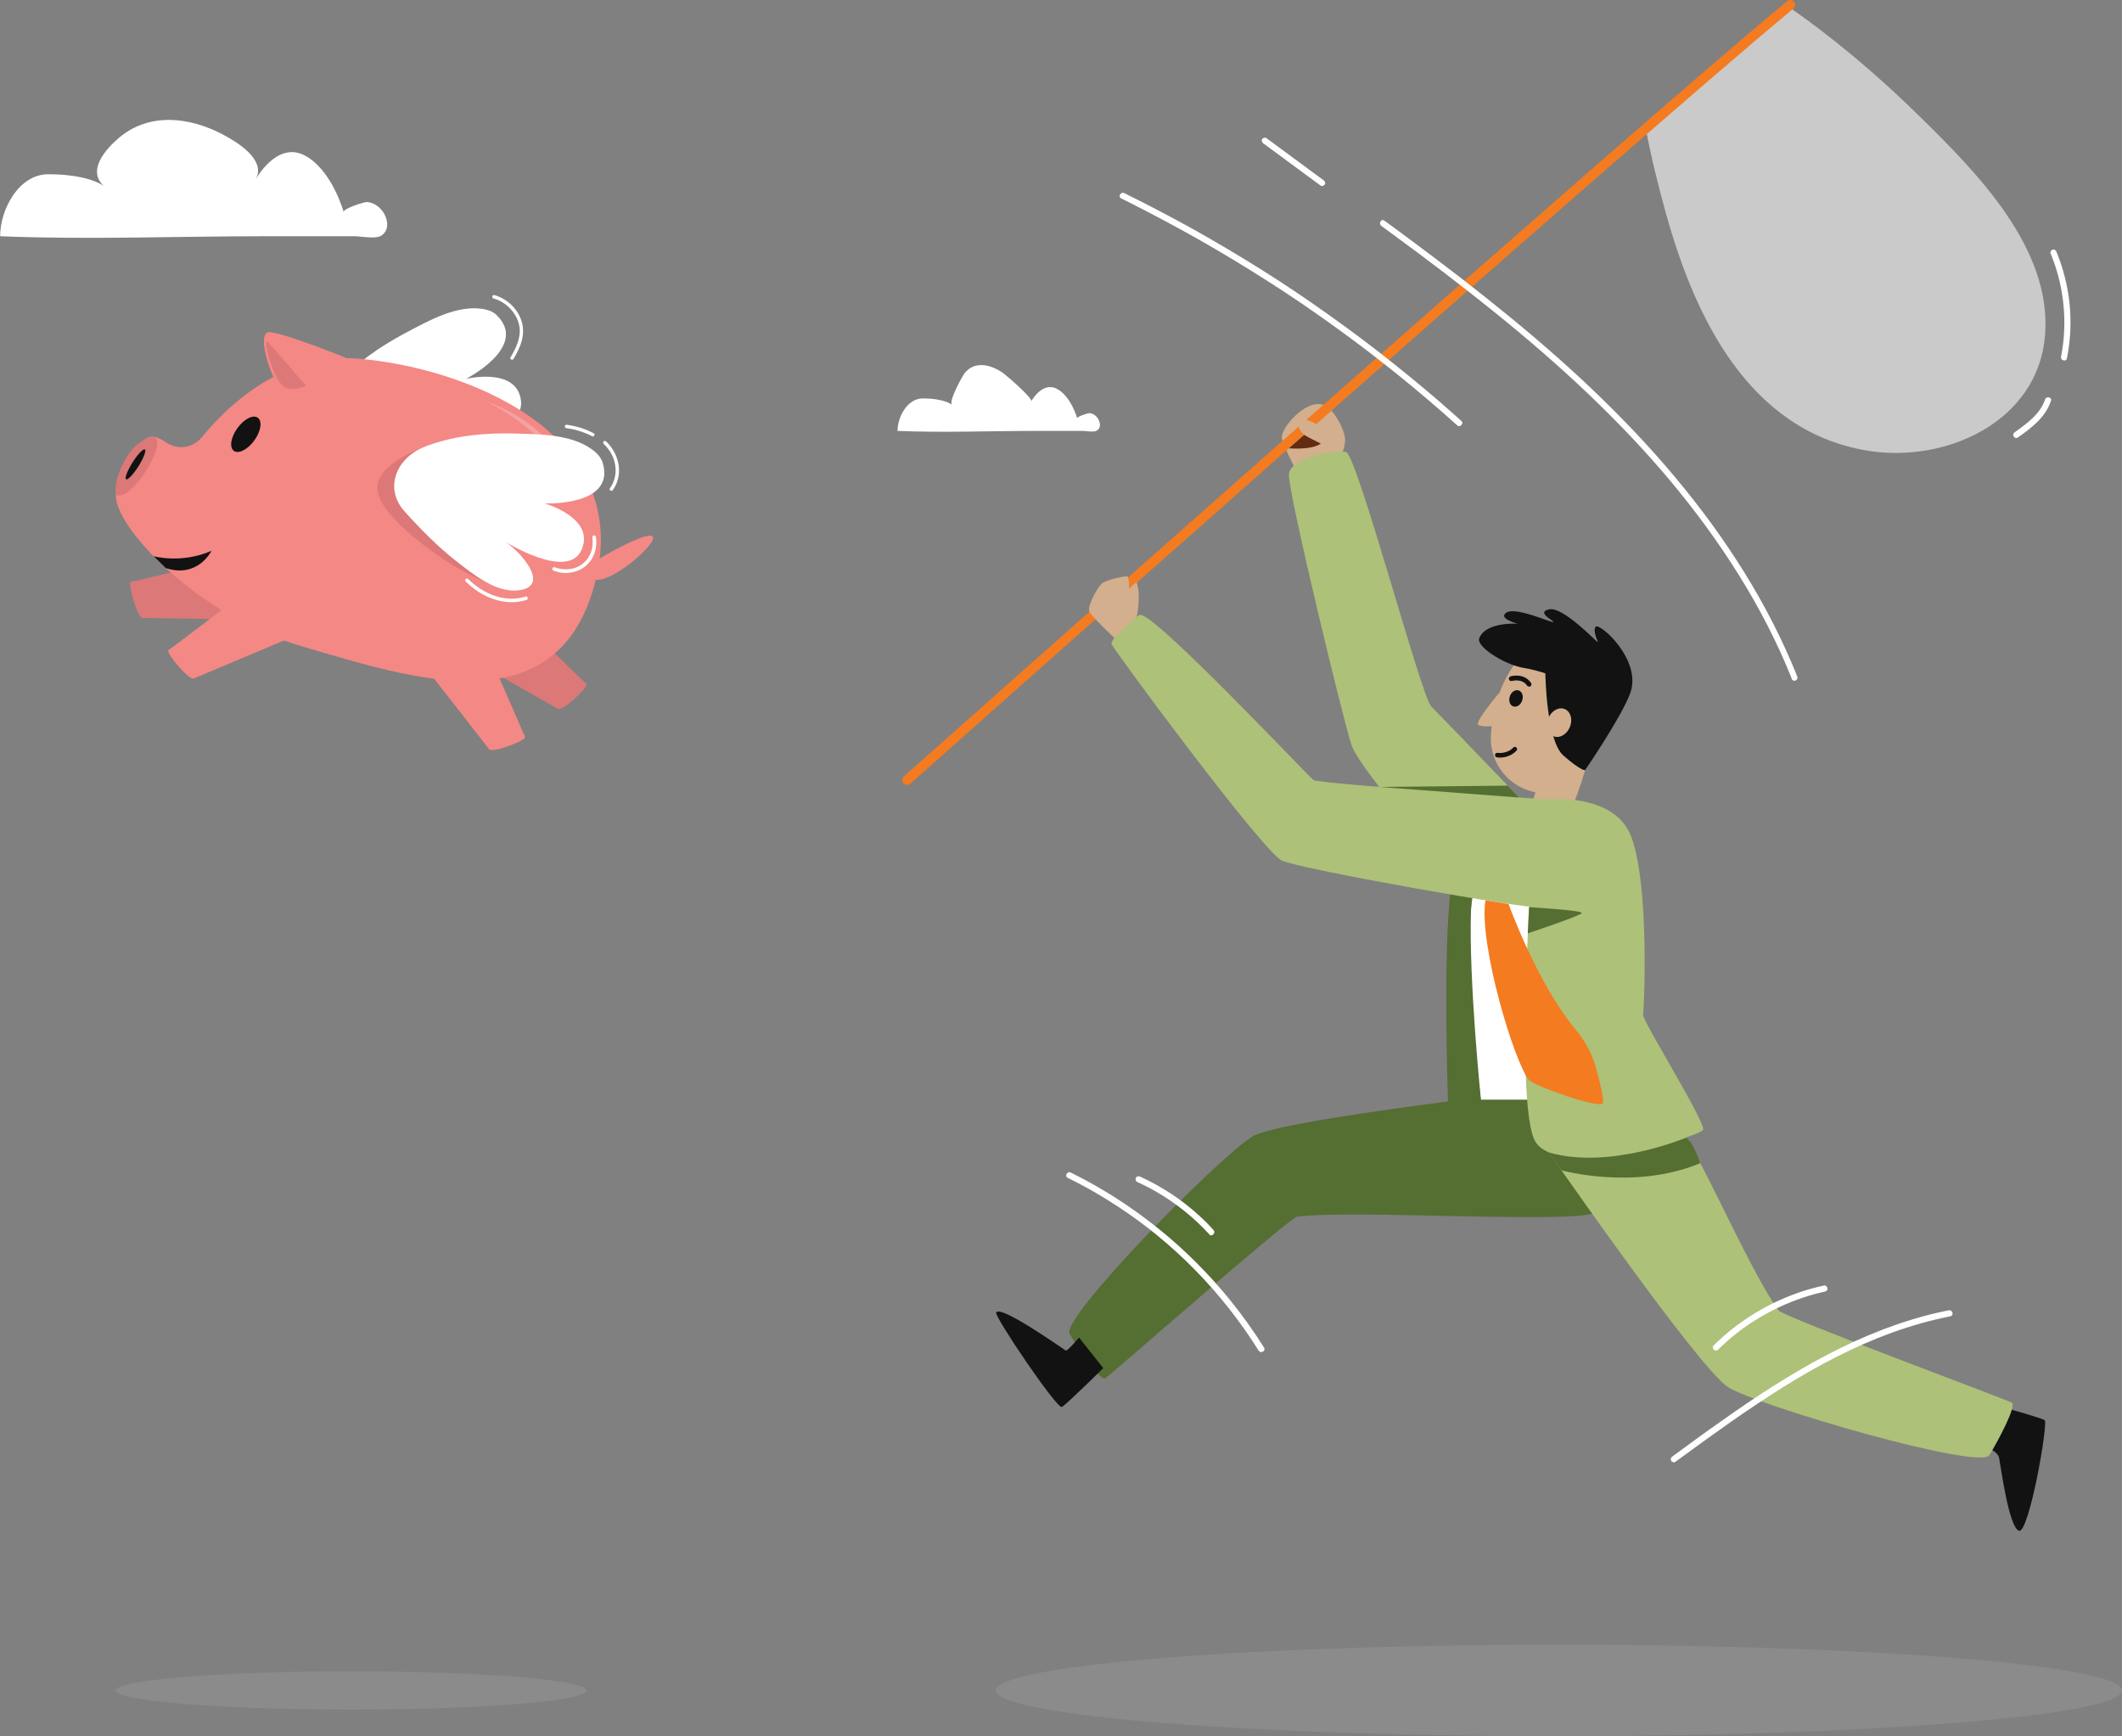 <?xml version="1.0" encoding="UTF-8"?>
<svg xmlns="http://www.w3.org/2000/svg" id="Layer_2" data-name="Layer 2" viewBox="0 0 147.6 120.75">
  <rect x="0" y="0" width="147.6" height="120.75" fill="#808080" stroke="none"/>
  <defs>
    <style>
      .cls-1 {
        fill: #f48885;
      }

      .cls-2 {
        fill: #556e32;
      }

      .cls-3 {
        fill: #d3af8d;
      }

      .cls-4 {
        opacity: .58;
      }

      .cls-4, .cls-5, .cls-6 {
        fill: #fff;
      }

      .cls-7 {
        fill: #121212;
      }

      .cls-8 {
        fill: #dc7878;
      }

      .cls-9 {
        fill: #612c0f;
      }

      .cls-10 {
        fill: #f4a2a3;
      }

      .cls-11 {
        fill: #f47b20;
      }

      .cls-12 {
        fill: #adc178;
      }

      .cls-6 {
        opacity: .09;
      }
    </style>
  </defs>
  <g id="Dimensions">
    <g>
      <g>
        <g>
          <path class="cls-4" d="M124.22.34c3.31,2.28,6.43,4.93,9.3,7.75,3.95,3.88,9.19,9.14,8.73,15.18-.46,6.1-6.99,9-12.44,8.06-8.15-1.4-11.89-9.2-13.9-16.37-.57-2.05-1.09-4.12-1.47-6.22L124.22.34Z"></path>
          <path class="cls-3" d="M93.07,32.12s.65-1.06.45-1.85c-.2-.79-.83-1.84-1.4-2.08-1.25-.54-3.12,1.64-2.95,2.33.16.65,1.15,2.52,1.15,2.52l2.75-.91Z"></path>
          <path class="cls-7" d="M137.31,100.37s1.61.36,1.74,1.02c.13.66.67,4.77,1.37,5.07.7.3,2.07-7.51,1.8-7.69-.26-.18-4.09-1.23-4.09-1.23l-.83,2.83Z"></path>
          <path class="cls-2" d="M109.06,75.6s-19.73,2.18-21.89,3.41-13.42,12.67-12.77,13.75c.64,1.09,2.13,3.31,2.48,3.1.35-.22,12.81-11.17,13.34-11.24,3.93-.52,19.54.54,20.83-.32,1.67-1.12-1.98-8.7-1.98-8.7Z"></path>
          <path class="cls-12" d="M106.82,78.83s11.28,16.34,13.39,17.65c2.11,1.32,17.51,5.8,18.17,4.72.65-1.08,1.91-3.44,1.55-3.65-.36-.21-15.91-5.98-16.22-6.41-2.32-3.21-6.26-12.89-7.63-13.61-1.77-.94-9.25,1.3-9.25,1.3Z"></path>
          <path class="cls-12" d="M110.3,60.27s-10.07-10.46-10.75-11.14c-.69-.68-5.15-17.47-5.92-17.69-.76-.22-3.91.39-3.98,1.56-.07,1.16,3.75,17,4.36,18.83.61,1.83,8.05,10.2,8.05,10.2l8.24-1.75Z"></path>
          <path class="cls-5" d="M112.48,76.48s2.95-19.57-3.45-20.78c-10.29-1.95-6.03,20.78-6.03,20.78h9.48Z"></path>
          <path class="cls-7" d="M75.05,93.03s-.81.96-.92.9c-.11-.06-4.59-3.24-4.84-2.64-.12.29,4.24,6.74,4.57,6.56.33-.18,2.88-2.7,2.88-2.7l-1.69-2.13Z"></path>
          <g>
            <g>
              <path class="cls-3" d="M108.55,57.95c1.16-2.3,1.97-5,2.32-6.86.62-3.27-.44-6.23-2.37-6.59-1.93-.37-4.01,1.99-4.63,5.26-.09.49-.15.98-.17,1.45-.08,1.88,1.24,3.53,3.09,3.89l-.65,2.4,2.41.46Z"></path>
              <path class="cls-7" d="M113.4,48.19c.83-2.33-2.2-4.96-2.42-4.59-.22.37.24,1.08.14,1.05s-2.42-2.5-3.38-2.27c-.96.23.49.85.29.88-.2.03-2.59-1.07-3.24-.66-.65.41.78.78.78.78,0,0-2.24-.16-2.68,1.02-.2.55,1.59,1.73,2.96,2.03,0,0,.73.1,1.64.4,0,0,.06,4.67,1.25,5.71,1.19,1.05,1.51,1.03,1.51,1.03,0,0,2.57-3.75,3.15-5.38Z"></path>
              <path class="cls-3" d="M109.19,50.58c-.22.52-.74.8-1.15.62-.41-.18-.56-.74-.34-1.26s.74-.8,1.15-.62c.41.18.56.74.34,1.26Z"></path>
              <path class="cls-7" d="M105.88,48.72c-.11.31-.38.49-.62.41-.24-.08-.34-.39-.24-.7s.38-.49.62-.41c.24.08.34.39.24.7Z"></path>
              <path class="cls-7" d="M104.32,52.69c.28,0,.77-.07,1.16-.48.06-.06.06-.16,0-.22-.06-.06-.16-.06-.22,0-.44.47-1.09.37-1.09.37-.09-.01-.17.04-.18.13-.01.09.04.17.13.18.01,0,.09.02.22.02Z"></path>
              <path class="cls-7" d="M106.35,47.76s.07,0,.1-.03c.08-.05.1-.16.04-.24-.5-.72-1.39-.46-1.42-.45-.09.03-.14.12-.11.21.03.09.12.14.21.11.03,0,.68-.2,1.05.32.03.05.09.07.14.07Z"></path>
            </g>
            <path class="cls-3" d="M104.31,48.15s-1.76,2.08-1.49,2.26c.26.19,1.24.07,1.24.07l.25-2.33Z"></path>
          </g>
          <path class="cls-2" d="M105.67,56.11s-3.18,2.31-3.35,7.17c-.17,4.86.69,13.2.69,13.2l-2.29.23s-.44-12.15.35-15.84c.79-3.69,4.62-5.2,4.62-5.2v.43Z"></path>
          <path class="cls-11" d="M63.1,54.59c.08,0,.16-.03.23-.09.49-.44,49.15-43.73,61.41-53.9.14-.12.16-.33.04-.48-.12-.14-.33-.16-.48-.04-12.26,10.18-60.94,53.48-61.43,53.92-.14.12-.15.34-.03.48.07.08.16.11.25.11Z"></path>
          <path class="cls-12" d="M106.82,55.68s-1.65,21.2,0,23.76c1.65,2.57,11.42-.4,11.64-.86.23-.46-4.22-7.59-4.17-7.99.06-.4.46-8.85-.8-12.33-1.26-3.48-6.68-2.59-6.68-2.59Z"></path>
          <path class="cls-2" d="M117.29,79.12s-5.34,2.26-9.56,1.03l.87,1.24s5.05,1.43,9.66-.49c0,0-.44-1.41-.98-1.78Z"></path>
          <path class="cls-12" d="M109.03,55.7s-17.3-1.18-17.67-1.45c-.37-.27-11.29-11.89-12.09-11.48-.8.4-2.01,1.73-1.96,2.01.05.28,10.53,14.46,11.85,15.07,1.33.62,17.49,3.46,17.77,3.22.28-.24,2.1-7.38,2.1-7.38Z"></path>
          <path class="cls-2" d="M106.36,63.09s3.72.22,3.66.41c-.06.19-3.75,1.41-3.75,1.41l.09-1.82Z"></path>
          <polygon class="cls-2" points="95.94 54.73 105.67 55.47 104.87 54.64 95.94 54.73"></polygon>
          <path class="cls-3" d="M79.07,42.88s.31-1.4,0-2.34c-.04-.13-.53.42-.53.42,0,0,0-.85-.13-.88-.13-.02-1.49.22-1.81.54s-.99,1.58-.83,1.92c.16.33,1.74,1.83,1.74,1.83,0,0,1.37-1.37,1.57-1.49Z"></path>
          <path class="cls-3" d="M92.75,30.13s-2.06-1.23-2.31-.96-.1.86.35,1.11c.45.25,1.14.66,1.14.66l.82-.82Z"></path>
          <path class="cls-9" d="M90.72,30.24l-1.07.94s1.58.14,2.22-.33c0,0-.81-.39-1.15-.6Z"></path>
          <path class="cls-11" d="M104.93,62.87s1.99,5.54,4.68,8.75c.65.78,1.14,1.68,1.41,2.67.28,1.03.56,2.2.46,2.43-.18.43-4.76-1.18-5.13-1.61-1.01-1.18-3.5-9.42-3.03-12.49l1.61.25Z"></path>
        </g>
        <g>
          <path class="cls-5" d="M143.36,24.81c.37-1.87.29-3.83-.21-5.67-.14-.52-.32-1.03-.52-1.52-.04-.11.05-.23.15-.26.12-.03.22.04.26.15.75,1.81,1.08,3.8.95,5.76-.04.55-.11,1.11-.22,1.65-.05.27-.46.15-.41-.11h0Z"></path>
          <path class="cls-5" d="M142.65,27.9c-.38,1.14-1.36,1.87-2.3,2.53-.09.07-.24.02-.29-.08-.06-.11-.02-.22.08-.29.84-.6,1.77-1.26,2.11-2.28.09-.26.5-.15.41.11h0Z"></path>
          <path class="cls-5" d="M124.63,47.2c-1-2.5-2.24-4.9-3.67-7.19-1.43-2.3-3.04-4.49-4.78-6.57-1.78-2.13-3.7-4.13-5.71-6.05-2.11-2.01-4.31-3.9-6.58-5.73-2.27-1.83-4.59-3.59-6.94-5.31-.29-.21-.58-.43-.87-.64-.22-.16,0-.53.21-.37,2.37,1.74,4.73,3.5,7.03,5.33,2.3,1.83,4.55,3.72,6.7,5.72,2.06,1.92,4.03,3.93,5.87,6.06,1.77,2.06,3.43,4.23,4.9,6.51,1.48,2.28,2.78,4.68,3.85,7.19.13.31.26.62.38.93.04.11-.05.23-.15.26-.12.03-.22-.04-.26-.15h0Z"></path>
          <path class="cls-5" d="M91.86,12.91c-1.33-.98-2.66-1.96-3.99-2.94-.09-.07-.14-.18-.08-.29.05-.09.2-.14.29-.08,1.33.98,2.66,1.96,3.99,2.94.09.07.14.18.08.29-.05.09-.2.14-.29.08h0Z"></path>
          <path class="cls-5" d="M101.37,29.59c-1.37-1.23-2.78-2.43-4.22-3.59-1.43-1.15-2.89-2.26-4.38-3.33-1.5-1.08-3.02-2.12-4.58-3.11-1.55-.99-3.12-1.94-4.72-2.85-1.6-.91-3.22-1.77-4.86-2.6-.21-.1-.41-.2-.62-.31-.25-.12-.03-.49.21-.37,1.66.82,3.3,1.68,4.92,2.58,1.6.9,3.18,1.84,4.74,2.82,1.57.99,3.1,2.02,4.61,3.1,1.51,1.07,2.99,2.18,4.43,3.33,1.44,1.15,2.86,2.33,4.24,3.56.17.15.34.31.51.46.2.18-.1.48-.3.3h0Z"></path>
        </g>
        <g>
          <path class="cls-5" d="M135.65,91.55c-1.38.27-2.74.66-4.07,1.14-1.32.48-2.61,1.05-3.86,1.69-1.27.64-2.5,1.35-3.7,2.1-1.21.76-2.4,1.55-3.57,2.37-1.17.82-2.33,1.66-3.48,2.5-.15.11-.29.21-.44.32-.09.07-.24.02-.29-.08-.06-.11-.02-.22.08-.29,1.16-.85,2.31-1.7,3.49-2.52,1.17-.83,2.36-1.64,3.58-2.41,1.21-.76,2.44-1.49,3.71-2.15,1.26-.66,2.55-1.25,3.88-1.76,1.32-.5,2.67-.92,4.04-1.22.18-.04.35-.07.53-.11.27-.05.38.36.11.41h0Z"></path>
          <path class="cls-5" d="M126.97,89.82c-2.19.48-4.27,1.45-6.05,2.81-.5.38-.97.8-1.42,1.24-.19.19-.5-.11-.3-.3,1.64-1.62,3.62-2.86,5.79-3.63.61-.22,1.23-.39,1.86-.53.27-.06.38.35.11.41h0Z"></path>
          <path class="cls-5" d="M87.55,93.94c-1.25-2-2.72-3.87-4.37-5.56-1.65-1.69-3.48-3.2-5.46-4.49-1.11-.73-2.26-1.39-3.45-1.97-.25-.12-.03-.49.21-.37,2.15,1.06,4.18,2.36,6.05,3.86,1.86,1.49,3.55,3.18,5.05,5.03.84,1.05,1.63,2.14,2.34,3.28.15.23-.22.45-.37.21h0Z"></path>
          <path class="cls-5" d="M84.12,85.85c-1.1-1.2-2.38-2.22-3.79-3.02-.4-.23-.82-.44-1.24-.63-.1-.05-.13-.2-.08-.29.06-.11.19-.12.29-.08,1.51.69,2.91,1.61,4.13,2.73.34.31.67.64.98.99.18.2-.12.5-.3.3h0Z"></path>
        </g>
      </g>
      <path class="cls-5" d="M76.39,29.86s-.08.08-.14.11c-.2.1-.72,0-.94,0h-3.3c-3.18,0-6.41.13-9.58,0,0-.95.67-2.26,1.75-2.26,1.53,0,2.04.44,2.04.44-.26-.22.72-2,.87-2.19.72-.91,1.87-.59,2.69-.01.25.18,2.07,1.75,1.95,1.96,0,0,.75-1.38,1.76-.88,1,.5,1.44,2.06,1.44,2.07-.04-.13.75-.37.84-.37.57.04.93.79.63,1.14Z"></path>
      <path class="cls-5" d="M26.71,16.23c-.07.08-.16.15-.27.2-.39.19-1.37,0-1.8,0-2.1,0-4.21,0-6.31,0-6.09,0-12.25.25-18.32,0-.01-1.82,1.28-4.31,3.34-4.31,2.93,0,3.9.84,3.9.84-1.25-1.09.12-2.61,1.03-3.38,2.11-1.78,4.9-1.45,7.21-.23.96.51,3.05,1.74,2.3,3.12,0,0,1.44-2.64,3.36-1.68s2.75,3.94,2.76,3.96c-.07-.24,1.43-.71,1.61-.7,1.1.08,1.78,1.51,1.2,2.17Z"></path>
      <g>
        <path class="cls-5" d="M23.45,26.75c1.31-1.5,2.98-2.65,4.73-3.58,1.61-.85,3.69-2.05,5.57-1.65.29.06.56.17.78.38,2.3,2.21-2.12,4.45-2.12,4.45,0,0,3.56-.86,3.83,1.53.26,2.39-4.93,2.14-4.95,2.14.83.04,2.09.41,2.73.96.71.61.31,1.2-.33,1.61-1.28.82-3.1.51-4.53.29-1.68-.25-3.31-.72-4.92-1.25-2.1-.69-2.33-2.96-1.07-4.56.09-.12.19-.23.28-.34Z"></path>
        <g>
          <path class="cls-8" d="M15.93,38.84c-1.77.43-3.54.85-5.31,1.28-.39.09-.79.19-1.18.28-.09.02-.28.03-.35.08-.2.16.45,2.4.81,2.5,0,0,7.96.12,7.96.12l-1.94-4.27Z"></path>
          <path class="cls-1" d="M33.72,44.83c.73,1.67,1.45,3.34,2.18,5,.16.37.32.74.48,1.11.04.08.14.24.14.33,0,.26-2.18,1.09-2.48.86,0,0-4.9-6.28-4.9-6.28l4.57-1.03Z"></path>
          <path class="cls-8" d="M35.75,42.69c1.31,1.27,2.61,2.53,3.92,3.8.29.28.58.56.87.84.06.06.22.17.26.25.09.24-1.61,1.83-1.96,1.74,0,0-6.92-3.94-6.92-3.94l3.84-2.69Z"></path>
          <path class="cls-1" d="M11.56,30.77c.79.54,1.85.4,2.45-.33,1.79-2.19,5.64-5.92,10.86-5.5,7.34.59,19.12,5.05,16.57,15.39-2.55,10.35-12.85,6.84-20.41,4.63-7.44-2.18-13.1-8.41-12.97-10.54.14-2.13,1.78-4.21,2.67-4.04.26.05.55.2.83.4Z"></path>
          <path class="cls-8" d="M10.73,30.38s.56.15-.15,1.61c-.61,1.27-1.73,2.56-2.36,2.47-.63-.08.4-3.87,2.51-4.09Z"></path>
          <path class="cls-1" d="M24.09,24.9s-4.28-1.74-5.34-1.8.27,3.98,1.13,4.21c.86.23,4.21-2.41,4.21-2.41Z"></path>
          <path class="cls-7" d="M17.69,30.63c-.46.64-1.1.96-1.42.73-.33-.24-.22-.94.24-1.58.46-.64,1.1-.96,1.42-.73.33.24.22.94-.24,1.58Z"></path>
          <path class="cls-7" d="M10.67,38.68s1.92.55,4.04-.37c0,0-.94,1.93-3.18,1.2l-.85-.83Z"></path>
          <path class="cls-7" d="M9.63,32.43c-.36.57-.75.98-.86.9-.11-.07.09-.6.45-1.17.36-.57.75-.98.86-.9.11.07-.09.6-.45,1.17Z"></path>
          <path class="cls-1" d="M41.72,38.83s3.31-1.95,3.68-1.51c.36.45-2.75,3.16-3.95,3-1.21-.16.28-1.49.28-1.49Z"></path>
          <path class="cls-8" d="M21.28,26.83s-2.74-3.22-2.75-3.11c-.08.79.64,2.7,1.17,3.14.54.44,1.57-.02,1.57-.02Z"></path>
          <path class="cls-10" d="M33.73,27.88s4.2,1.79,6.45,6.17c0,0-1.11-4.3-6.45-6.17Z"></path>
          <path class="cls-1" d="M17.31,40.99c-1.45,1.1-2.9,2.2-4.35,3.3-.32.24-.64.49-.97.73-.07.05-.24.14-.28.22-.12.23,1.38,2.01,1.74,1.96,0,0,7.34-3.09,7.34-3.09l-3.49-3.13Z"></path>
        </g>
        <path class="cls-8" d="M34.09,40.63s-1.7-.71-3.1-1.64c-1.4-.93-4.66-3.27-4.74-5.01-.09-1.74,3.23-2.88,3.23-2.88,0,0-1.72,2.31-1.04,3.5.69,1.19,5.91,6.1,5.91,6.1"></path>
        <path class="cls-5" d="M29.89,30.94c1.88-.66,3.9-.84,5.88-.79,1.82.05,4.22.04,5.66,1.31.22.2.4.43.49.72.92,3.05-4.04,2.83-4.04,2.83,0,0,3.53,1,2.58,3.21-.94,2.21-5.34-.56-5.37-.57.71.44,1.62,1.39,1.91,2.18.32.87-.32,1.19-1.08,1.24-1.51.08-2.95-1.09-4.09-1.97-1.34-1.04-2.53-2.25-3.67-3.51-1.49-1.64-.57-3.72,1.31-4.49.14-.06.28-.11.42-.16Z"></path>
        <path class="cls-5" d="M42.43,33.95c.26-.36.39-.8.39-1.24,0-.44-.13-.88-.36-1.26-.13-.21-.29-.41-.47-.58-.11-.11.06-.28.17-.17.7.67,1.07,1.67.82,2.63-.07.27-.19.52-.35.75-.04.05-.11.08-.17.04-.05-.03-.08-.11-.04-.17h0Z"></path>
        <path class="cls-5" d="M41.45,37.33c.09.61-.03,1.23-.41,1.72-.35.46-.89.73-1.46.79-.36.04-.73-.02-1.07-.15-.06-.02-.1-.08-.09-.15.02-.06.09-.11.15-.09.52.19,1.11.21,1.62-.03.46-.22.8-.62.95-1.11.09-.3.11-.61.06-.92,0-.07.02-.13.09-.15.06-.02.14.02.15.09h0Z"></path>
        <path class="cls-5" d="M41.17,30.33c-.55-.28-1.15-.47-1.76-.55-.07,0-.12-.05-.12-.12,0-.06.06-.13.12-.12.66.09,1.29.28,1.88.59.14.07.02.28-.12.21h0Z"></path>
        <path class="cls-5" d="M36.63,41.72c-1.19.39-2.48.04-3.48-.65-.27-.19-.53-.4-.76-.63-.11-.11.06-.28.17-.17.81.78,1.86,1.36,3.01,1.37.34,0,.67-.05.99-.15.15-.05.21.19.06.24h0Z"></path>
        <path class="cls-5" d="M35.52,24.84c.36-.62.71-1.32.62-2.05-.07-.61-.42-1.16-.89-1.55-.27-.22-.58-.39-.92-.48-.15-.04-.09-.28.06-.24.65.19,1.22.61,1.59,1.18.18.28.31.59.37.92.06.35.04.7-.05,1.05-.12.46-.34.89-.58,1.29-.08.14-.29.01-.21-.12h0Z"></path>
      </g>
      <ellipse class="cls-6" cx="108.44" cy="117.57" rx="39.16" ry="3.18"></ellipse>
      <ellipse class="cls-6" cx="24.43" cy="117.57" rx="16.37" ry="1.33"></ellipse>
    </g>
  </g>
</svg>
